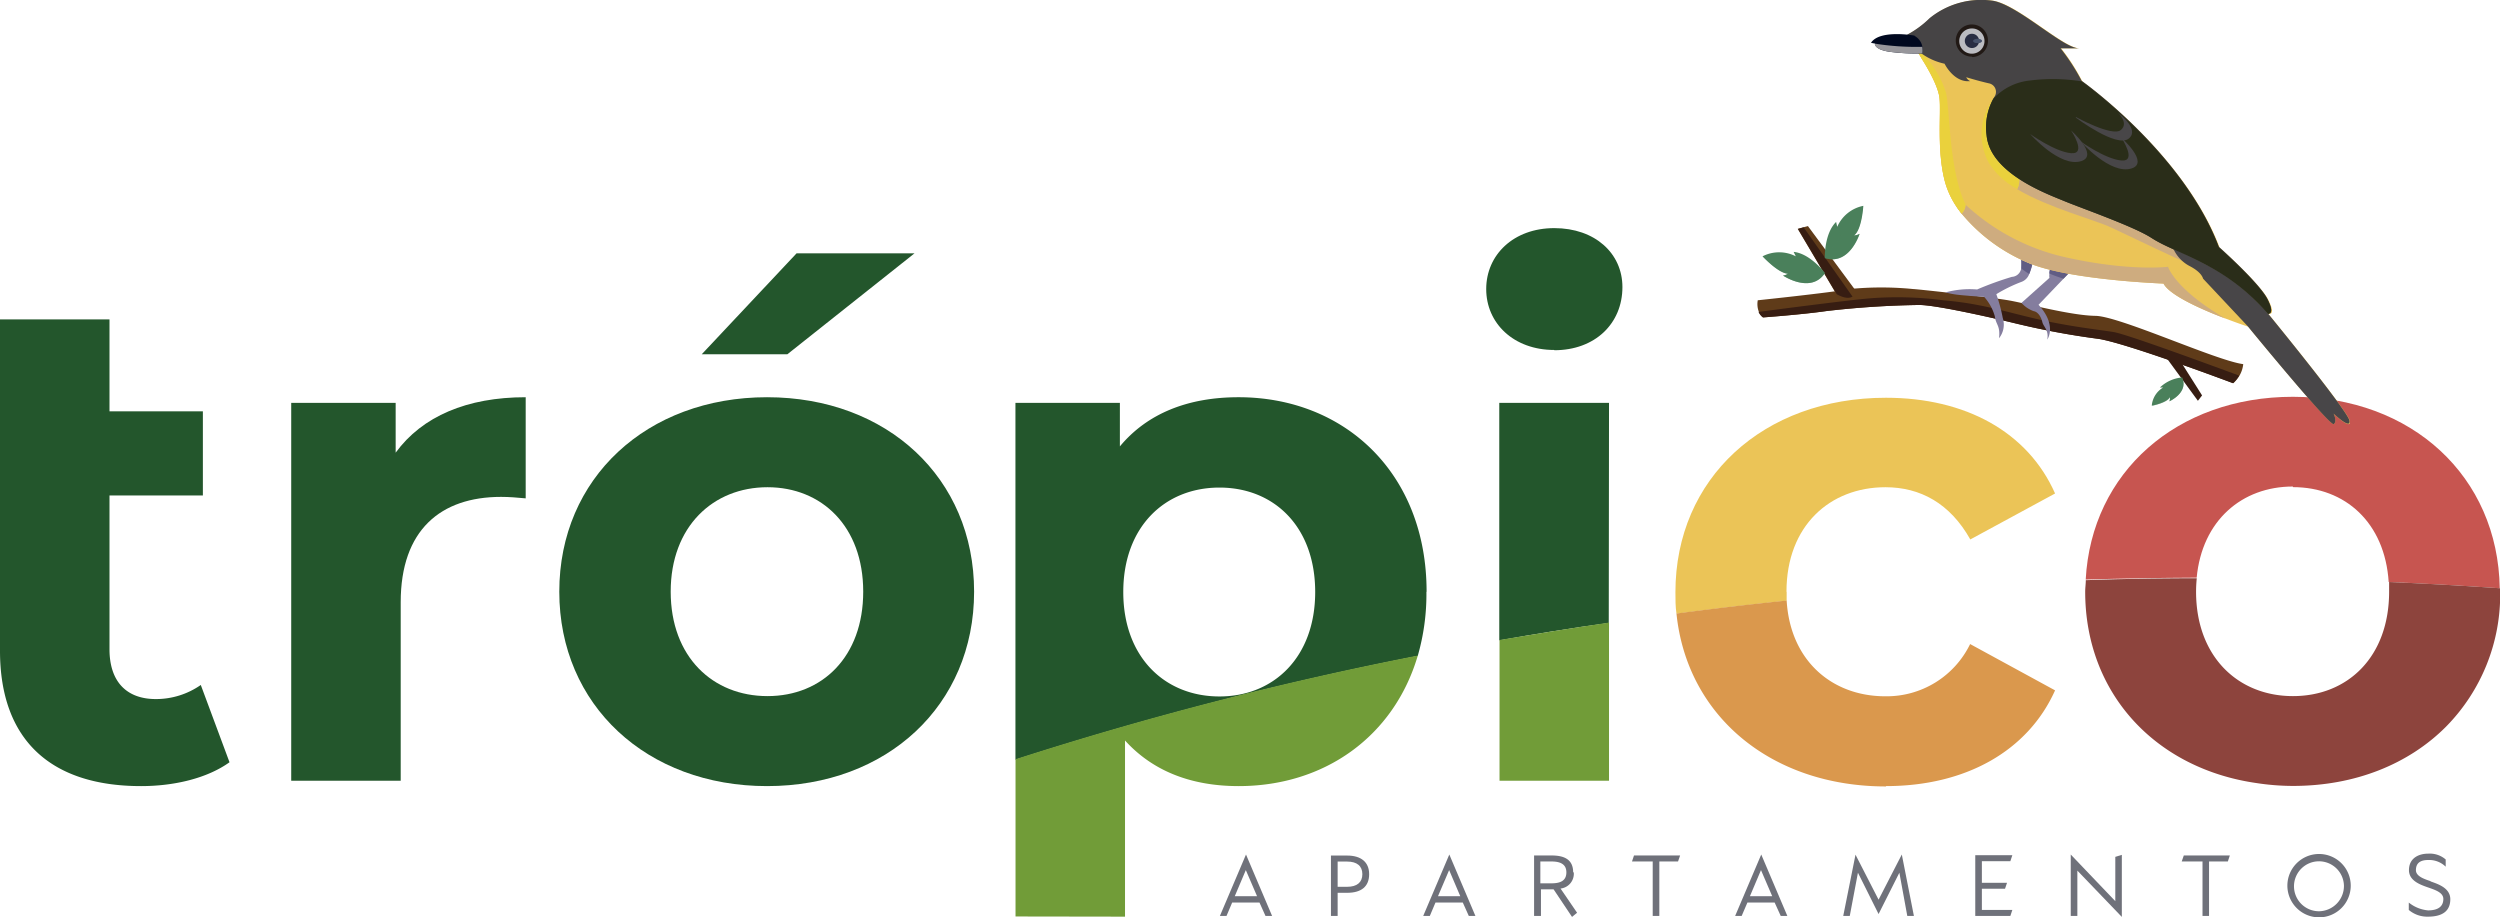<svg xmlns="http://www.w3.org/2000/svg" xmlns:xlink="http://www.w3.org/1999/xlink" viewBox="0 0 287.24 105.4"><defs><style>.cls-1{fill:none;}.cls-2{isolation:isolate;}.cls-3{opacity:0.47;}.cls-4{clip-path:url(#clip-path);}.cls-5{fill:#0a4f2a;}.cls-6{fill:#23562c;}.cls-7{fill:#719c38;}.cls-8{fill:#ebc457;}.cls-9{fill:#da984d;}.cls-10{fill:#c75550;}.cls-11{fill:#8d443d;}.cls-12{fill:#6f717a;}.cls-13{fill:#5f3b19;}.cls-14{fill:#371d12;}.cls-15{fill:#4a805b;}.cls-16{opacity:0.5;}.cls-16,.cls-23{mix-blend-mode:multiply;}.cls-17{clip-path:url(#clip-path-2);}.cls-18{clip-path:url(#clip-path-3);}.cls-19{clip-path:url(#clip-path-4);}.cls-20{fill:#847d9e;}.cls-21{fill:#605c84;}.cls-22{fill:#ceac7f;}.cls-24{clip-path:url(#clip-path-5);}.cls-25{fill:#ead13c;}.cls-26{clip-path:url(#clip-path-6);}.cls-27{fill:#464445;}.cls-28{fill:#211915;}.cls-29{fill:#bbbcc1;}.cls-30{fill:#282d43;}.cls-31{mix-blend-mode:screen;}.cls-32{clip-path:url(#clip-path-7);}.cls-33{fill:#46516a;}.cls-34{fill:#00081f;}.cls-35{fill:#97969b;}.cls-36{fill:#484648;}.cls-37{fill:#2a2d19;}</style><clipPath id="clip-path" transform="translate(-1.74 -29.3)"><rect class="cls-1" x="282.42" y="80.44" width="0.02" height="0.03"/></clipPath><clipPath id="clip-path-2" transform="translate(-1.74 -29.3)"><rect class="cls-1" x="211.45" y="52.95" width="4.39" height="6.14"/></clipPath><clipPath id="clip-path-3" transform="translate(-1.74 -29.3)"><rect class="cls-1" x="204.25" y="58.73" width="7.17" height="3.11"/></clipPath><clipPath id="clip-path-4" transform="translate(-1.74 -29.3)"><rect class="cls-1" x="248.97" y="72.65" width="3.64" height="3.29"/></clipPath><clipPath id="clip-path-5" transform="translate(-1.74 -29.3)"><rect class="cls-1" x="229.39" y="40.63" width="4.34" height="10.4"/></clipPath><clipPath id="clip-path-6" transform="translate(-1.74 -29.3)"><rect class="cls-1" x="222.11" y="35.37" width="5.46" height="18.46"/></clipPath><clipPath id="clip-path-7" transform="translate(-1.74 -29.3)"><rect class="cls-1" x="228.44" y="33.72" width="1.03" height="0.52"/></clipPath></defs><title>logo_tropico_optima</title><g class="cls-2"><g id="Capa_1" data-name="Capa 1"><g class="cls-3"><g class="cls-4"><path class="cls-5" d="M282.44,80.46v0l0,0,0,0" transform="translate(-1.74 -29.3)"/></g></g><path class="cls-6" d="M28.11,116.88c-2.58,1.85-6.37,2.74-10.16,2.74-10.32,0-16.21-5.24-16.21-15.56V66H14.32V76.56H25.05v9.67H14.32v17.66c0,3.71,1.94,5.73,5.33,5.73A9,9,0,0,0,24.81,108Z" transform="translate(-1.74 -29.3)"/><path class="cls-6" d="M62.14,74.94V86.56c-1-.09-1.86-.17-2.83-.17-6.93,0-11.53,3.8-11.53,12.1V119H35.2V75.59h12v5.72c3.06-4.19,8.22-6.37,14.92-6.37" transform="translate(-1.74 -29.3)"/><path class="cls-6" d="M66,97.28c0-13.06,10.08-22.34,23.87-22.34s23.79,9.28,23.79,22.34-10,22.34-23.79,22.34S66,110.34,66,97.28m34.92,0c0-7.5-4.76-12-11-12s-11.12,4.51-11.12,12,4.83,12,11.12,12,11-4.52,11-12M93.26,58.41h13.55L92.21,70H82.37Z" transform="translate(-1.74 -29.3)"/><path class="cls-6" d="M165.65,97.28c0-13.63-9.43-22.34-21.61-22.34-5.8,0-10.48,1.86-13.63,5.65v-5h-12v41a405.12,405.12,0,0,1,46.22-11.92,25.6,25.6,0,0,0,1-7.35m-23.78,12c-6.29,0-11.05-4.52-11.05-12s4.76-12,11.05-12,11,4.51,11,12-4.76,12-11,12" transform="translate(-1.74 -29.3)"/><path class="cls-7" d="M131,134.62V114.38c3.22,3.55,7.66,5.24,13.06,5.24,9.81,0,17.83-5.66,20.58-15a403.34,403.34,0,0,0-46.22,11.91v18.07Z" transform="translate(-1.74 -29.3)"/><path class="cls-6" d="M180.32,69.54c4.68,0,7.83-3.06,7.83-7.26,0-3.87-3.15-6.77-7.83-6.77s-7.82,3.07-7.82,7,3.15,7,7.82,7" transform="translate(-1.74 -29.3)"/><path class="cls-6" d="M186.61,75.59H174v27.28c4.05-.71,8.25-1.4,12.58-2Z" transform="translate(-1.74 -29.3)"/><path class="cls-7" d="M186.61,119V100.83c-4.33.64-8.53,1.33-12.58,2V119Z" transform="translate(-1.74 -29.3)"/><path class="cls-8" d="M207,97.28c0-7.58,5-12,11.37-12,4,0,7.42,1.85,9.75,6L237.86,86c-3.14-7.09-10.32-11-19.43-11-14.11,0-24.19,9.28-24.19,22.34,0,.84,0,1.66.12,2.47q6.16-.81,12.66-1.49c0-.32,0-.64,0-1" transform="translate(-1.74 -29.3)"/><path class="cls-9" d="M218.43,119.62c9.11,0,16.29-4,19.43-11l-9.76-5.32a10.66,10.66,0,0,1-9.75,6c-6.09,0-10.92-4.06-11.33-11q-6.5.67-12.66,1.49c1.19,11.74,10.86,19.87,24.07,19.87" transform="translate(-1.74 -29.3)"/><path class="cls-10" d="M265.19,85.27c6,0,10.56,4.07,11,10.9q6.3.27,12.76.72c-.2-12.85-10.12-22-23.77-22-13.31,0-23.14,8.66-23.8,21q6.27-.19,12.75-.22c.62-6.57,5.21-10.47,11.05-10.47" transform="translate(-1.74 -29.3)"/><path class="cls-11" d="M289,96.89q-6.45-.45-12.76-.72c0,.37,0,.73,0,1.11,0,7.5-4.76,12-11.05,12s-11.13-4.52-11.13-12a15.4,15.4,0,0,1,.08-1.54q-6.48,0-12.75.22c0,.44-.07.87-.07,1.32,0,11.72,8.12,20.36,19.74,22a27.86,27.86,0,0,0,4.13.32c7.19,0,13.33-2.54,17.58-6.8A21.63,21.63,0,0,0,289,97.28c0-.13,0-.26,0-.39" transform="translate(-1.74 -29.3)"/><path class="cls-12" d="M146.45,133h-3.14l-.65,1.54h-.76l3-7.06,3,7.06h-.76Zm-1.57-3.73-1.27,3h2.56Z" transform="translate(-1.74 -29.3)"/><path class="cls-12" d="M159.05,129.74c0,1.43-.91,2.14-2.53,2.14h-1.09v2.66h-.77V127.6h1.86c1.59,0,2.53.74,2.53,2.14m-3.62,1.45h1.09c1.13,0,1.75-.51,1.75-1.45s-.62-1.45-1.75-1.45h-1.09Z" transform="translate(-1.74 -29.3)"/><path class="cls-12" d="M169.81,133h-3.14l-.65,1.54h-.76l3-7.06,3,7.06h-.76Zm-1.57-3.73-1.28,3h2.56Z" transform="translate(-1.74 -29.3)"/><path class="cls-12" d="M182.56,129.53a1.71,1.71,0,0,1-1.52,1.86l1.9,2.78-.58.48-2.12-3.17h-1.45v3.06H178v-6.95h2c1.32,0,2.49.36,2.49,1.94m-3.77,1.26h1.28c1,0,1.71-.28,1.71-1.26s-.76-1.25-1.71-1.25h-1.28Z" transform="translate(-1.74 -29.3)"/><polygon class="cls-12" points="190.65 98.98 190.65 105.24 189.89 105.24 189.89 98.98 187.51 98.98 187.74 98.29 193.04 98.29 192.8 98.98 190.65 98.98"/><path class="cls-12" d="M205.64,133h-3.13l-.66,1.54h-.75l3-7.06,3,7.06h-.76Zm-1.57-3.73-1.27,3h2.56Z" transform="translate(-1.74 -29.3)"/><polygon class="cls-12" points="218.51 98.18 219.9 105.24 219.14 105.24 218.23 100.27 215.84 105.02 213.47 100.27 212.53 105.24 211.78 105.24 213.19 98.2 215.84 103.37 218.51 98.18"/><polygon class="cls-12" points="231.21 104.55 230.98 105.24 226.95 105.24 226.95 98.26 231.21 98.26 230.98 98.95 227.71 98.95 227.71 101.43 230.6 101.43 230.37 102.11 227.71 102.11 227.71 104.55 231.21 104.55"/><polygon class="cls-12" points="238.68 100.03 238.68 105.24 237.92 105.24 237.92 98.18 243.04 103.54 243.04 98.45 243.79 98.22 243.79 105.35 238.68 100.03"/><polygon class="cls-12" points="253.81 98.98 253.81 105.24 253.06 105.24 253.06 98.98 250.67 98.98 250.91 98.29 256.2 98.29 255.97 98.98 253.81 98.98"/><path class="cls-12" d="M264.55,131.06a3.64,3.64,0,1,1,3.64,3.64,3.65,3.65,0,0,1-3.64-3.64m6.5,0a2.87,2.87,0,1,0-2.86,2.94,2.91,2.91,0,0,0,2.86-2.94" transform="translate(-1.74 -29.3)"/><path class="cls-12" d="M281,130.57c.88.31,2.27.76,2.27,2.05s-.83,2-2.56,2a3.29,3.29,0,0,1-2.21-.77V133a4.13,4.13,0,0,0,2.21.9c1.27,0,1.76-.54,1.76-1.31s-1-1.06-1.85-1.36-2.1-.76-2.1-1.95c0-1.39,1.12-1.9,2.22-1.9a2.79,2.79,0,0,1,2,.67v.83a2.72,2.72,0,0,0-2-.77c-.9,0-1.42.34-1.42,1.17,0,.68.89,1,1.68,1.26" transform="translate(-1.74 -29.3)"/><path class="cls-13" d="M259.48,71.13a3.31,3.31,0,0,1-.44,1.34,4,4,0,0,1-.7.86s-12.48-4.7-15.57-5.11a89.91,89.91,0,0,1-9.38-1.75c-2.92-.71-9.12-2.11-11.09-2.13a103.66,103.66,0,0,0-10.7.7c-2.76.4-7.27.73-7.27.73a1.52,1.52,0,0,1-.5-.63,2.45,2.45,0,0,1-.13-1.34s8.43-.88,10.54-1.29a37.07,37.07,0,0,1,7.32,0c.37,0,8.93.93,11.08,1.32s7.08,1.72,9.86,1.76,13.95,5.18,17,5.55" transform="translate(-1.74 -29.3)"/><path class="cls-14" d="M259,72.47a4,4,0,0,1-.7.86s-12.48-4.7-15.57-5.11a89.91,89.91,0,0,1-9.38-1.75c-2.92-.71-9.12-2.11-11.09-2.13a103.66,103.66,0,0,0-10.7.7c-2.76.4-7.27.73-7.27.73a1.52,1.52,0,0,1-.5-.63c2.77-.37,9.7-1.27,12.4-1.53a40.31,40.31,0,0,1,8.88.2c4.24.35,7,1.29,10.78,2.16s6.94,1.19,8.73,1.48c1.53.24,11.45,3.91,14.42,5" transform="translate(-1.74 -29.3)"/><path class="cls-13" d="M215,62.76a1,1,0,0,1-.45.62c-.33.2-.89.24-1.81-.27l-4.45-7.51.64-.18.53-.15Z" transform="translate(-1.74 -29.3)"/><path class="cls-14" d="M214.59,63.38c-.33.2-.89.24-1.81-.27l-4.45-7.51.64-.18Z" transform="translate(-1.74 -29.3)"/><path class="cls-15" d="M214.78,56.35a1.31,1.31,0,0,0,.62-.19s-1.15,3.69-4,2.79c0,0-.08-2.8,1.3-4.15l.13.56a4.16,4.16,0,0,1,3-2.41s-.16,2.74-1.06,3.4" transform="translate(-1.74 -29.3)"/><g class="cls-16"><g class="cls-17"><path class="cls-15" d="M214.78,56.35a1.31,1.31,0,0,0,.62-.19s-1.15,3.69-4,2.79l4.39-6s-.16,2.74-1.06,3.4" transform="translate(-1.74 -29.3)"/></g></g><path class="cls-15" d="M207.2,60.72a1.29,1.29,0,0,1-.6.24s3.2,2.15,4.82-.29c0,0-1.68-2.24-3.6-2.43l.25.51a4.18,4.18,0,0,0-3.82,0s1.84,2,2.95,2" transform="translate(-1.74 -29.3)"/><g class="cls-16"><g class="cls-18"><path class="cls-15" d="M207.2,60.72a1.29,1.29,0,0,1-.6.24s3.2,2.15,4.82-.29l-7.17-1.94s1.84,2,2.95,2" transform="translate(-1.74 -29.3)"/></g></g><path class="cls-14" d="M250.69,70.46l3.58,4.89.48-.62-2.89-4.57s-.81-.43-1.17.3" transform="translate(-1.74 -29.3)"/><path class="cls-15" d="M251.06,75a.83.83,0,0,1-.07.41s2.25-1,1.46-2.74a4.18,4.18,0,0,0-2.55,1.16l.37,0a2.68,2.68,0,0,0-1.3,2.08s1.74-.32,2.09-1" transform="translate(-1.74 -29.3)"/><g class="cls-16"><g class="cls-19"><path class="cls-15" d="M251.06,75a.83.83,0,0,1-.07.41s2.25-1,1.46-2.74L249,75.93s1.74-.32,2.09-1" transform="translate(-1.74 -29.3)"/></g></g><path class="cls-20" d="M238.83,61.32l-2.87,3c2.18,2.39,1,4,1,4,.21-1.08-.44-1.49-.56-2s-.44-1.17-1-1.27A3.38,3.38,0,0,1,234,64.1l3.21-2.87a1.76,1.76,0,0,1,0-.51,2.73,2.73,0,0,1,.13-.7,20.19,20.19,0,0,0,2.18.59Z" transform="translate(-1.74 -29.3)"/><path class="cls-21" d="M239.51,60.61l-.68.71a14.47,14.47,0,0,1-1.63-.6,2.73,2.73,0,0,1,.13-.7,20.19,20.19,0,0,0,2.18.59" transform="translate(-1.74 -29.3)"/><path class="cls-20" d="M235.24,59.68a8.14,8.14,0,0,1-.35,1.1,1.49,1.49,0,0,1-.93.92,17,17,0,0,0-2.85,1.4,18.73,18.73,0,0,1,.74,2.74,2.49,2.49,0,0,1-.43,2.32c.17-1.46-.37-1.54-.48-2.51a5.62,5.62,0,0,0-1.23-2.24s-2.54-.16-3.25-.27a11.17,11.17,0,0,1-1.21-.24,10.49,10.49,0,0,1,3.65-.34,37.48,37.48,0,0,1,4-1.45,1.14,1.14,0,0,0,1.07-1,8.73,8.73,0,0,0,0-1c.36.17.89.42,1.27.56" transform="translate(-1.74 -29.3)"/><path class="cls-21" d="M235.24,59.68a8.14,8.14,0,0,1-.35,1.1,10.24,10.24,0,0,1-.91-.63,8.73,8.73,0,0,0,0-1c.36.17.89.42,1.27.56" transform="translate(-1.74 -29.3)"/><path class="cls-8" d="M269.88,76.87s.4.86,0,1.16-9.84-11.2-9.84-11.2-.78-.25-1.9-.67h0l-.75-.28c-2.64-1-6.38-2.65-7.07-4,0,0-10.91-.4-15.54-2.38a19.86,19.86,0,0,1-7.66-5.66c-.21-.27-.41-.54-.59-.81a9.45,9.45,0,0,1-1.3-2.76c-1-3.61-.45-8.1-.66-9.77s-2-4.4-2-4.4l-.5-.87-1.14-1.95a11.17,11.17,0,0,0,2.57-1.89,9.39,9.39,0,0,1,7.3-2c2.89.51,8.06,5.48,9.87,5.46l-2.12,0A23.07,23.07,0,0,1,241,38.67s11.69,8.27,15.77,19.08c0,0,4.64,4.12,5.59,6s0,1.61,0,1.61,9.16,11.18,9.37,12.31-1.76-.74-1.81-.79" transform="translate(-1.74 -29.3)"/><path class="cls-22" d="M252.45,59.26c-.08,0-5.46-2.53-8.08-3.79-1.89-.91-7.22-2.26-10.88-4.44.71-1.22-.35-3-.35-3l-.21-2.17c4,6,11.46,6,14.13,7.53,3.24,1.85,5.35,5.81,5.39,5.89" transform="translate(-1.74 -29.3)"/><path class="cls-22" d="M257.39,65.88c-2.64-1-6.38-2.65-7.07-4,0,0-10.91-.4-15.53-2.38a19.83,19.83,0,0,1-7.67-5.66c-.21-.27-.41-.54-.59-.81a1.91,1.91,0,0,1,1-.25,24.9,24.9,0,0,0,11.18,6c7.58,1.75,12.13,1.17,12.13,1.17s.75,2.53,6.51,5.9" transform="translate(-1.74 -29.3)"/><path class="cls-8" d="M233.16,51.44c-1.29,1.15-2.85-1-2.9-1s1.05,2.55-.67,3.08-2-1.56-2-1.8a5.32,5.32,0,0,1,0,1.09,1.64,1.64,0,0,1-.45,1.06,10.07,10.07,0,0,1-1.89-3.57c-1-3.61-.45-8.1-.66-9.77s-2-4.4-2-4.4l-.42-.72-.08-.15a3.08,3.08,0,0,1,.57-.54L229,37.29a5.88,5.88,0,0,1,3.62,4.89l.55,5.83s1.32,2.25,0,3.43" transform="translate(-1.74 -29.3)"/><g class="cls-23"><g class="cls-24"><path class="cls-25" d="M233.49,51a8.51,8.51,0,0,1-3.25-3,6.91,6.91,0,0,1,.54-7.4,15.11,15.11,0,0,0,2.15,5.21l.21,2.17s1.06,1.8.35,3" transform="translate(-1.74 -29.3)"/></g></g><g class="cls-23"><g class="cls-26"><path class="cls-25" d="M227.57,52.77a1.64,1.64,0,0,1-.45,1.06,10.07,10.07,0,0,1-1.89-3.57c-1-3.61-.45-8.1-.66-9.77s-2-4.4-2-4.4l-.42-.72a2.5,2.5,0,0,1,.44.07A11,11,0,0,1,225.34,40c.43,2,.36,9,2.23,12.78" transform="translate(-1.74 -29.3)"/></g></g><path class="cls-27" d="M262.45,65.36h-.13a23.94,23.94,0,0,0-5.68-4.82c-3.44-2.08-5.68-2.6-7.73-3.92s-8-3.39-10-4.22-8.53-3.2-8.92-7.57a6.86,6.86,0,0,1,.77-4.18l.1-.18a1,1,0,0,0-.63-1.6c-1.3-.3-2.58-.7-2.58-.7a.9.9,0,0,0,.46.45c-1.87.21-2.95-2-2.95-2a7.08,7.08,0,0,1-2.64-1.17s-.23-.12-.59-.34l-1.06-1.83a11.17,11.17,0,0,0,2.57-1.89,9.39,9.39,0,0,1,7.3-2c2.89.51,8.06,5.48,9.87,5.46l-2.12,0a23.87,23.87,0,0,1,2.42,3.73l0,0s11.69,8.27,15.77,19.08c0,0,4.64,4.12,5.59,6,.7,1.39.36,1.6.14,1.62" transform="translate(-1.74 -29.3)"/><path class="cls-28" d="M228.32,35.81A1.85,1.85,0,1,1,230.15,34a1.86,1.86,0,0,1-1.83,1.86" transform="translate(-1.74 -29.3)"/><path class="cls-29" d="M229.75,34a1.45,1.45,0,1,1-1.45-1.43A1.43,1.43,0,0,1,229.75,34" transform="translate(-1.74 -29.3)"/><path class="cls-30" d="M229.13,34a.82.82,0,1,1-.83-.82.82.82,0,0,1,.83.82" transform="translate(-1.74 -29.3)"/><g class="cls-31"><g class="cls-32"><path class="cls-33" d="M229.47,34c0,.15-.23.27-.51.27s-.52-.12-.52-.26.23-.26.51-.26.52.11.52.25" transform="translate(-1.74 -29.3)"/></g></g><path class="cls-34" d="M221.71,33.39s-4-.73-5,.83l.46.09s-.13.69,1.76.95a22.7,22.7,0,0,0,3.65.18,1.77,1.77,0,0,0-.84-2" transform="translate(-1.74 -29.3)"/><path class="cls-35" d="M222.55,35.44a24.14,24.14,0,0,1-3.65-.18c-1.89-.26-1.76-.95-1.76-.95a30.4,30.4,0,0,0,5.46.37,2.4,2.4,0,0,1,0,.76" transform="translate(-1.74 -29.3)"/><path class="cls-36" d="M269.88,76.87s.41.85,0,1.16-9.69-11-9.84-11.2h0l-5.18-5.52s-.11-.7-1.52-1.43a4.16,4.16,0,0,1-1.89-2h0a44.44,44.44,0,0,1,5.18,2.6,23.84,23.84,0,0,1,5.68,4.83s9.16,11.18,9.37,12.31-1.81-.79-1.81-.79" transform="translate(-1.74 -29.3)"/><path class="cls-37" d="M262.45,65.36h-.13a23.94,23.94,0,0,0-5.68-4.82c-3.44-2.08-5.68-2.6-7.73-3.92s-8-3.39-10-4.22-8.53-3.2-8.92-7.57a6.86,6.86,0,0,1,.77-4.18,6.61,6.61,0,0,1,4.22-2.1,20.72,20.72,0,0,1,5.93.1l0,0s11.69,8.27,15.77,19.08c0,0,4.64,4.12,5.59,6,.7,1.39.36,1.6.14,1.62" transform="translate(-1.74 -29.3)"/><path class="cls-36" d="M240.25,42.82s4.65,3.49,6.05,2.42-1.23-3-1.23-3,1.32,1.19.34,2-5.16-1.5-5.16-1.5" transform="translate(-1.74 -29.3)"/><path class="cls-36" d="M235,44.7s3.43,3.9,5.87,3.11c2.06-.66-1.17-3.52-1.17-3.52s1.86,2.77,0,2.61S235,44.7,235,44.7" transform="translate(-1.74 -29.3)"/><path class="cls-36" d="M240.79,45.54s3.42,3.9,5.87,3.11c2.06-.66-1.18-3.52-1.18-3.52s1.86,2.77,0,2.61-4.7-2.2-4.7-2.2" transform="translate(-1.74 -29.3)"/></g></g></svg>